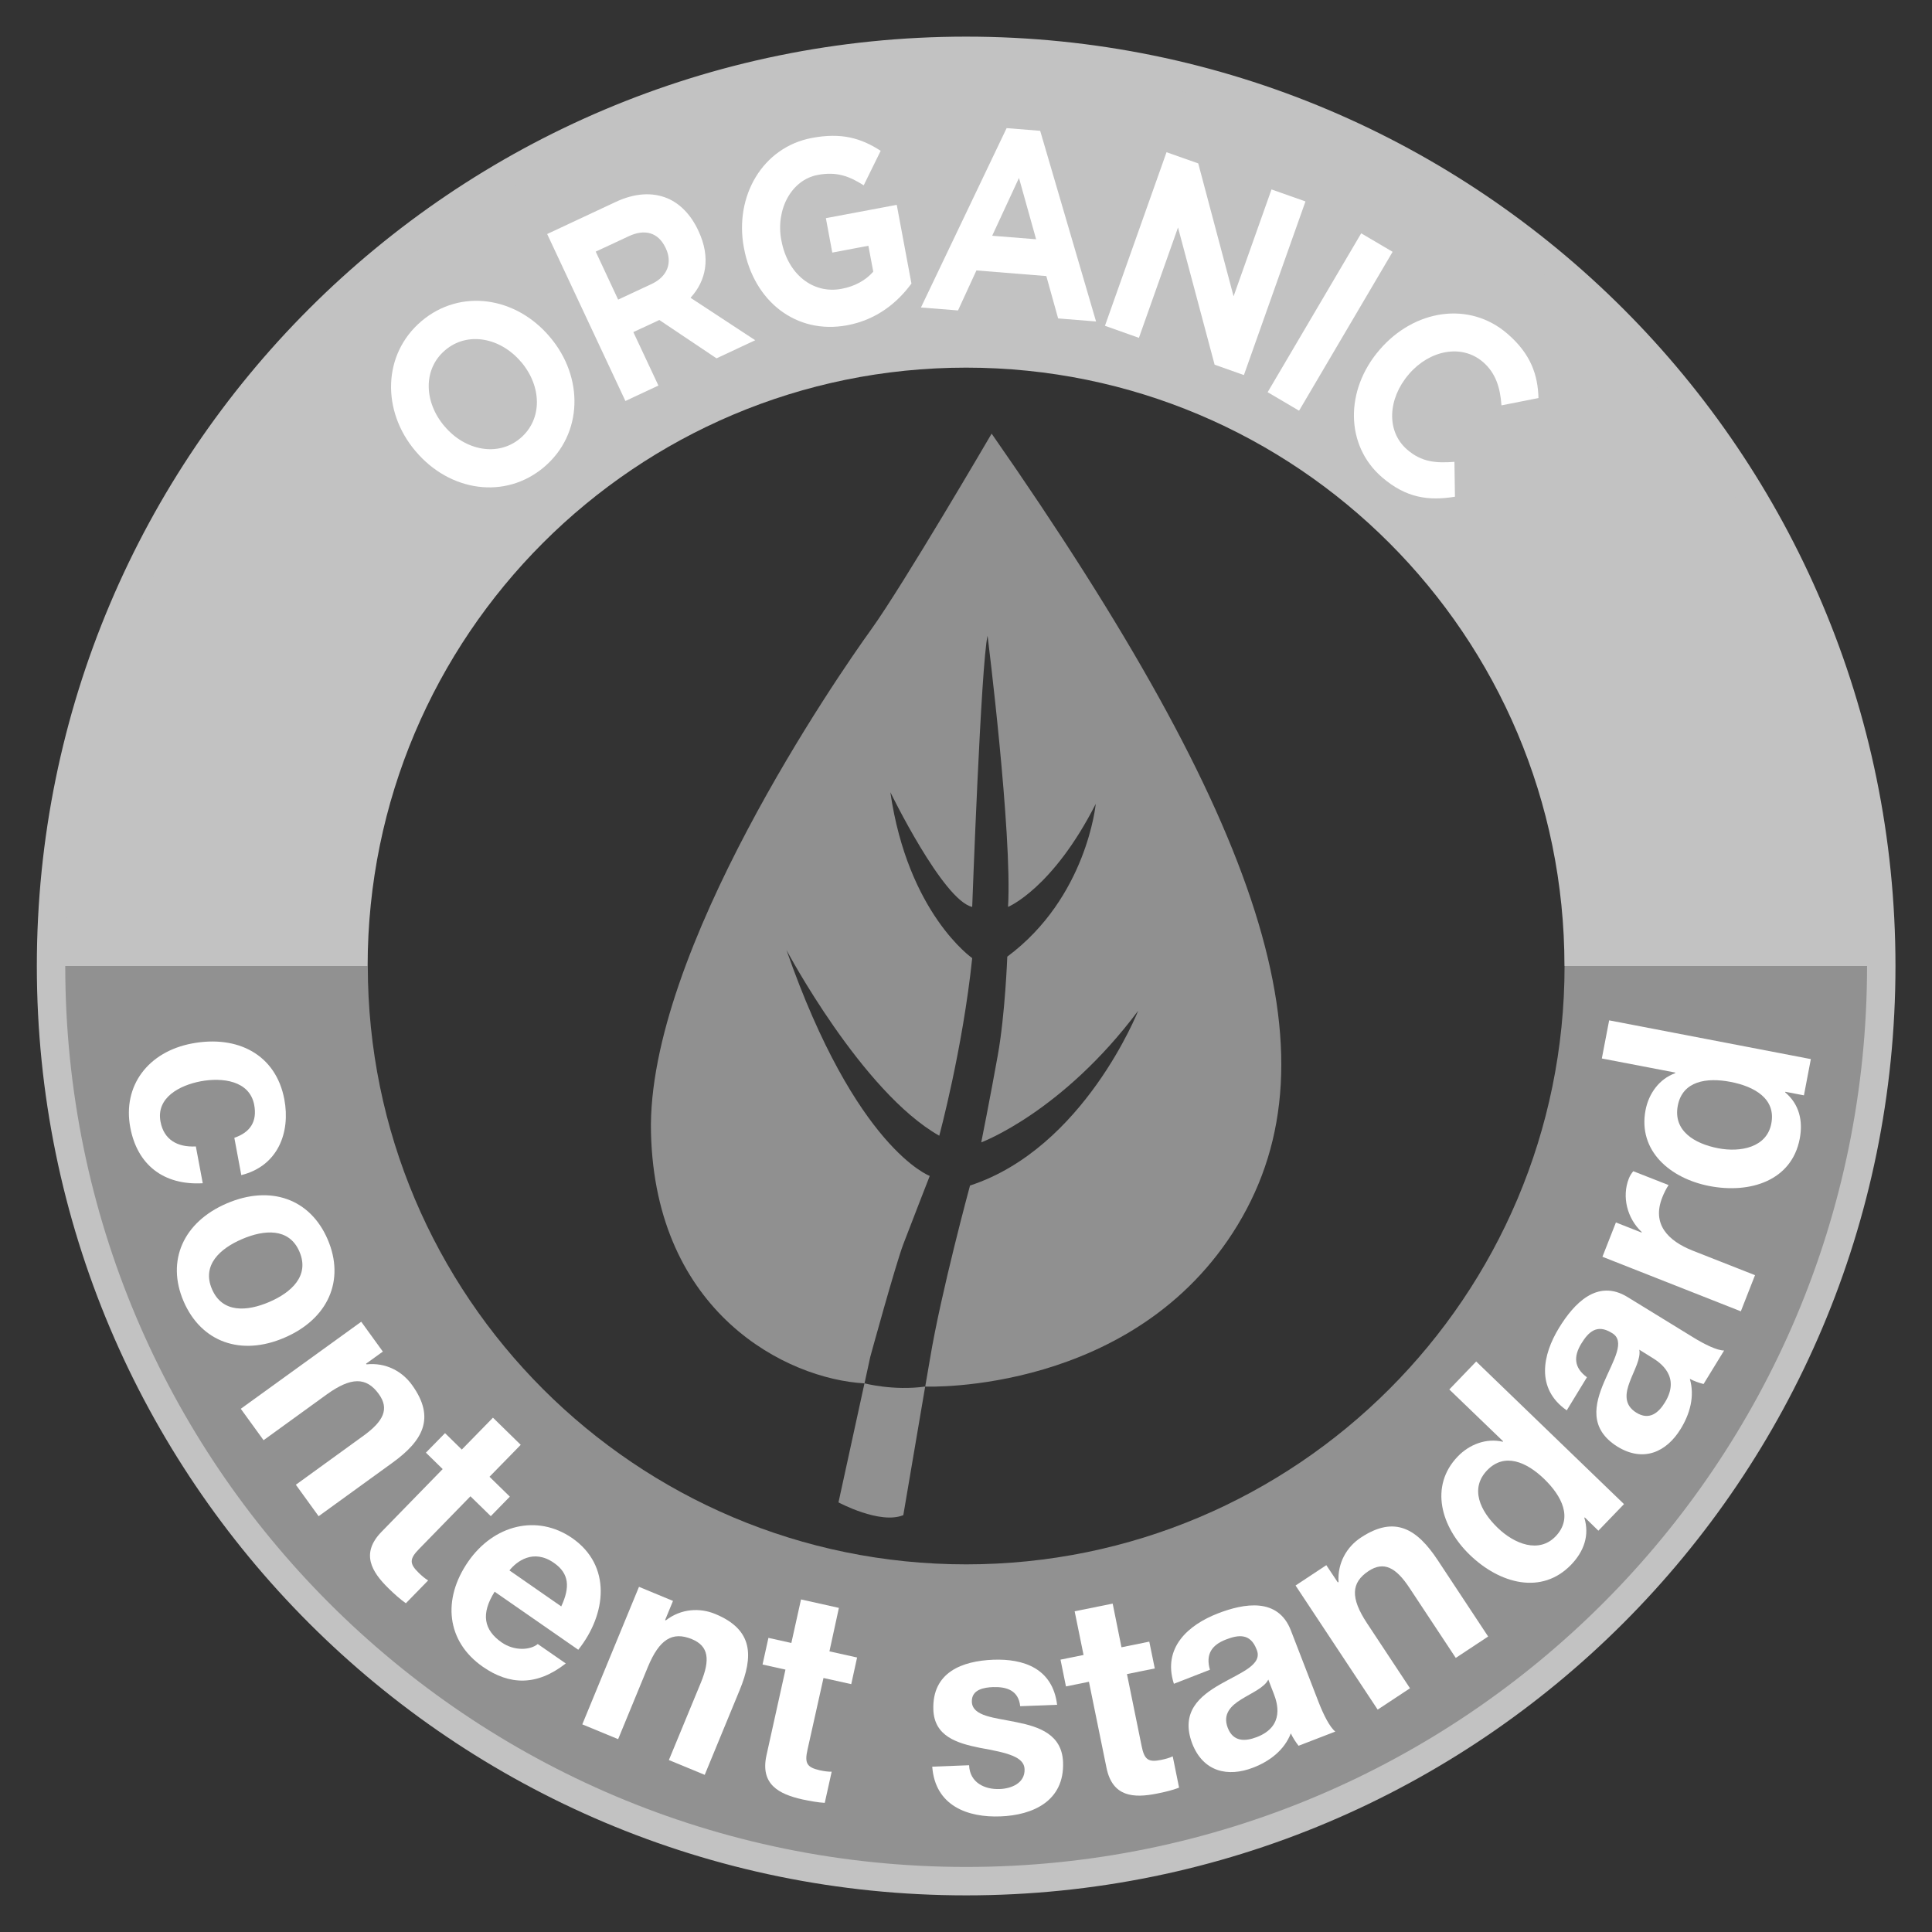 <svg width="38" height="38" viewBox="0 0 38 38" fill="none" xmlns="http://www.w3.org/2000/svg">
<rect x="0" y="0" width="38" height="38" fill="#333333" stroke="none"/>
<path d="M19.003 7.231C25.503 7.231 30.771 12.499 30.771 19H37C37 9.059 28.943 1 19.001 1C9.061 1 1.002 9.058 1.002 19H7.231C7.234 12.499 12.502 7.231 19.003 7.231Z" fill="#C2C2C2"/>
<path d="M19.003 30.769C12.503 30.769 7.234 25.501 7.234 19H1.004C1.004 28.941 9.061 37 19.003 37C28.943 37 37.002 28.942 37.002 19H30.773C30.772 25.501 25.503 30.769 19.003 30.769Z" fill="#919191"/>
<path d="M8.178 8.879L8.171 8.871C7.505 8.085 7.522 6.968 8.289 6.317C9.058 5.666 10.148 5.837 10.812 6.624L10.819 6.632C11.485 7.419 11.469 8.536 10.701 9.187C9.933 9.836 8.844 9.666 8.178 8.879ZM10.255 7.125L10.247 7.117C9.846 6.643 9.199 6.512 8.758 6.886C8.316 7.258 8.338 7.905 8.739 8.38L8.746 8.387C9.147 8.862 9.795 8.992 10.235 8.619C10.676 8.244 10.654 7.599 10.255 7.125Z" fill="white"/>
<path d="M10.762 4.603L12.112 3.971C12.487 3.796 12.833 3.777 13.129 3.901C13.379 4.008 13.588 4.223 13.734 4.533L13.738 4.543C13.987 5.073 13.885 5.526 13.582 5.857L14.854 6.692L14.093 7.048L12.968 6.294L12.457 6.532L12.95 7.583L12.301 7.887L10.762 4.603ZM12.816 5.586C13.133 5.437 13.226 5.164 13.097 4.887L13.092 4.877C12.947 4.567 12.679 4.499 12.363 4.648L11.717 4.949L12.158 5.893L12.816 5.586Z" fill="white"/>
<path d="M14.633 4.88L14.631 4.871C14.442 3.859 14.998 2.895 15.97 2.713C16.547 2.605 16.929 2.713 17.322 2.966L16.988 3.645C16.699 3.462 16.453 3.371 16.082 3.441C15.568 3.538 15.254 4.117 15.367 4.723L15.37 4.734C15.491 5.386 15.983 5.788 16.552 5.681C16.808 5.633 17.024 5.518 17.176 5.343L17.08 4.834L16.37 4.968L16.244 4.291L17.638 4.029L17.927 5.577C17.655 5.948 17.249 6.288 16.662 6.398C15.662 6.583 14.829 5.932 14.633 4.88Z" fill="white"/>
<path d="M19.799 2.52L20.459 2.573L21.558 6.323L20.812 6.263L20.58 5.43L19.205 5.319L18.843 6.106L18.114 6.048L19.799 2.52ZM20.379 4.706L20.042 3.5L19.515 4.637L20.379 4.706Z" fill="white"/>
<path d="M22.944 2.994L23.568 3.214L24.263 5.828L25.009 3.726L25.677 3.962L24.466 7.377L23.89 7.173L23.17 4.474L22.401 6.645L21.733 6.408L22.944 2.994Z" fill="white"/>
<path d="M26.773 4.589L27.391 4.953L25.551 8.078L24.933 7.714L26.773 4.589Z" fill="white"/>
<path d="M27.133 6.882L27.14 6.874C27.813 6.093 28.894 5.911 29.651 6.566C30.116 6.968 30.247 7.381 30.26 7.829L29.532 7.973C29.507 7.617 29.415 7.332 29.167 7.119C28.75 6.761 28.12 6.885 27.713 7.357L27.707 7.365C27.302 7.835 27.256 8.481 27.679 8.845C27.961 9.089 28.242 9.112 28.607 9.084L28.617 9.77C28.103 9.854 27.658 9.798 27.181 9.386C26.456 8.759 26.453 7.67 27.133 6.882Z" fill="white"/>
<path d="M4.609 22.379C4.928 22.27 5.06 22.054 5 21.732C4.909 21.251 4.368 21.189 3.946 21.268C3.528 21.348 3.068 21.592 3.157 22.062C3.223 22.416 3.488 22.568 3.852 22.549L3.988 23.273C3.208 23.316 2.7 22.903 2.563 22.179C2.407 21.355 2.915 20.686 3.776 20.524C4.669 20.355 5.427 20.738 5.593 21.625C5.714 22.27 5.471 22.933 4.746 23.113L4.609 22.379Z" fill="white"/>
<path d="M6.445 24.378C6.791 25.182 6.453 25.943 5.594 26.311C4.742 26.678 3.958 26.4 3.611 25.595C3.267 24.795 3.607 24.036 4.459 23.67C5.318 23.301 6.102 23.578 6.445 24.378ZM4.169 25.355C4.373 25.833 4.862 25.794 5.294 25.609C5.726 25.424 6.096 25.095 5.889 24.617C5.686 24.144 5.192 24.186 4.762 24.371C4.331 24.555 3.965 24.882 4.169 25.355Z" fill="white"/>
<path d="M7.105 25.997L7.53 26.584L7.2 26.822L7.209 26.835C7.594 26.795 7.913 26.976 8.102 27.238C8.578 27.895 8.308 28.343 7.722 28.768L6.267 29.822L5.819 29.203L7.155 28.235C7.544 27.952 7.662 27.709 7.449 27.417C7.206 27.082 6.906 27.081 6.425 27.428L5.184 28.327L4.736 27.709L7.105 25.997Z" fill="white"/>
<path d="M9.628 29.046L10.028 29.437L9.653 29.821L9.253 29.43L8.242 30.467C8.051 30.662 8.051 30.756 8.235 30.935C8.297 30.996 8.359 31.048 8.421 31.085L7.983 31.534C7.875 31.459 7.751 31.348 7.643 31.242C7.305 30.912 7.093 30.553 7.502 30.131L8.707 28.895L8.377 28.572L8.753 28.188L9.083 28.511L9.696 27.884L10.242 28.418L9.628 29.046Z" fill="white"/>
<path d="M9.729 31.307C9.455 31.742 9.515 32.059 9.867 32.304C10.118 32.479 10.434 32.456 10.577 32.336L11.128 32.718C10.555 33.168 10.017 33.144 9.499 32.785C8.78 32.286 8.694 31.456 9.21 30.713C9.709 29.994 10.561 29.774 11.255 30.253C12.031 30.793 11.934 31.744 11.374 32.449L9.729 31.307ZM11.039 31.596C11.213 31.221 11.199 30.95 10.894 30.739C10.488 30.456 10.161 30.712 10.02 30.888L11.039 31.596Z" fill="white"/>
<path d="M12.568 31.211L13.237 31.488L13.082 31.864L13.096 31.87C13.402 31.635 13.769 31.621 14.068 31.745C14.817 32.054 14.823 32.575 14.547 33.245L13.861 34.909L13.156 34.618L13.787 33.091C13.969 32.647 13.942 32.378 13.609 32.24C13.226 32.083 12.969 32.24 12.742 32.789L12.158 34.207L11.453 33.916L12.568 31.211Z" fill="white"/>
<path d="M16.314 32.48L16.858 32.601L16.743 33.125L16.197 33.004L15.882 34.417C15.823 34.682 15.871 34.761 16.123 34.819C16.208 34.837 16.287 34.849 16.358 34.847L16.222 35.46C16.09 35.453 15.928 35.423 15.781 35.392C15.319 35.288 14.949 35.096 15.076 34.523L15.449 32.839L14.998 32.739L15.114 32.215L15.565 32.315L15.755 31.459L16.5 31.625L16.314 32.48Z" fill="white"/>
<path d="M19.061 34.72C19.074 35.064 19.371 35.201 19.666 35.188C19.882 35.18 20.163 35.078 20.152 34.796C20.142 34.553 19.817 34.475 19.269 34.377C18.82 34.286 18.379 34.151 18.358 33.631C18.33 32.885 18.934 32.669 19.531 32.645C20.133 32.621 20.704 32.815 20.792 33.531L20.066 33.559C20.033 33.25 19.804 33.174 19.53 33.183C19.358 33.19 19.107 33.228 19.115 33.472C19.126 33.761 19.563 33.783 19.996 33.874C20.446 33.964 20.887 34.117 20.909 34.659C20.938 35.429 20.309 35.702 19.68 35.726C19.036 35.752 18.393 35.521 18.336 34.748L19.061 34.72Z" fill="white"/>
<path d="M22.058 32.4L22.605 32.289L22.713 32.816L22.166 32.927L22.455 34.346C22.509 34.612 22.586 34.666 22.839 34.615C22.923 34.597 23.001 34.577 23.066 34.545L23.191 35.161C23.069 35.209 22.907 35.248 22.759 35.277C22.296 35.37 21.88 35.345 21.763 34.769L21.418 33.078L20.966 33.17L20.859 32.643L21.312 32.551L21.137 31.692L21.885 31.541L22.058 32.4Z" fill="white"/>
<path d="M23.089 33.118C22.86 32.407 23.373 31.959 23.954 31.734C24.47 31.534 25.138 31.415 25.39 32.069L25.938 33.486C26.035 33.734 26.156 33.972 26.264 34.058L25.541 34.337C25.484 34.263 25.429 34.18 25.389 34.093C25.259 34.428 24.968 34.644 24.648 34.767C24.152 34.959 23.667 34.852 23.449 34.293C22.981 33.05 24.981 33.039 24.714 32.439C24.592 32.123 24.36 32.151 24.111 32.248C23.835 32.355 23.709 32.537 23.798 32.842L23.089 33.118ZM24.946 33.035C24.868 33.193 24.621 33.296 24.416 33.423C24.211 33.55 24.043 33.712 24.149 33.986C24.256 34.261 24.489 34.255 24.721 34.166C25.278 33.95 25.119 33.483 25.054 33.315L24.946 33.035Z" fill="white"/>
<path d="M25.482 31.185L26.087 30.785L26.313 31.124L26.327 31.116C26.305 30.731 26.497 30.419 26.767 30.242C27.443 29.794 27.879 30.083 28.278 30.686L29.27 32.188L28.633 32.609L27.722 31.231C27.457 30.829 27.217 30.702 26.917 30.901C26.573 31.129 26.559 31.429 26.887 31.926L27.733 33.206L27.097 33.626L25.482 31.185Z" fill="white"/>
<path d="M31.17 29.845L31.162 29.853C31.267 30.2 31.153 30.515 30.903 30.775C30.322 31.378 29.497 31.149 28.911 30.584C28.345 30.038 28.108 29.233 28.673 28.646C28.9 28.411 29.23 28.281 29.557 28.357L29.565 28.349L28.506 27.329L29.035 26.779L31.942 29.584L31.438 30.107L31.17 29.845ZM29.251 28.918C28.905 29.278 29.114 29.719 29.456 30.049C29.786 30.369 30.27 30.559 30.597 30.218C30.943 29.857 30.718 29.424 30.372 29.089C30.03 28.759 29.594 28.562 29.251 28.918Z" fill="white"/>
<path d="M30.816 27.74C30.203 27.313 30.34 26.646 30.665 26.116C30.954 25.644 31.414 25.144 32.011 25.511L33.306 26.306C33.533 26.446 33.773 26.562 33.911 26.563L33.507 27.222C33.414 27.198 33.322 27.165 33.237 27.121C33.337 27.465 33.237 27.813 33.056 28.106C32.778 28.56 32.325 28.767 31.814 28.454C30.687 27.749 32.272 26.529 31.697 26.214C31.408 26.036 31.241 26.2 31.102 26.428C30.948 26.681 30.957 26.901 31.213 27.089L30.816 27.74ZM32.243 26.547C32.276 26.719 32.141 26.951 32.056 27.176C31.97 27.402 31.935 27.632 32.186 27.786C32.437 27.94 32.619 27.794 32.748 27.582C33.059 27.075 32.651 26.798 32.497 26.705L32.243 26.547Z" fill="white"/>
<path d="M31.518 24.719L31.783 24.044L32.288 24.243L32.291 24.233C32.002 23.963 31.897 23.535 32.037 23.181C32.059 23.125 32.089 23.079 32.124 23.036L32.819 23.309C32.778 23.368 32.726 23.47 32.694 23.554C32.487 24.079 32.808 24.406 33.292 24.598L34.519 25.081L34.24 25.792L31.518 24.719Z" fill="white"/>
<path d="M35.115 21.474L35.112 21.485C35.39 21.719 35.466 22.046 35.398 22.4C35.239 23.224 34.423 23.482 33.623 23.328C32.85 23.179 32.212 22.635 32.366 21.833C32.428 21.511 32.633 21.222 32.949 21.108L32.95 21.096L31.506 20.819L31.65 20.069L35.617 20.831L35.481 21.544L35.115 21.474ZM33 21.747C32.906 22.238 33.323 22.493 33.79 22.584C34.239 22.671 34.75 22.566 34.839 22.101C34.935 21.611 34.508 21.369 34.036 21.279C33.568 21.189 33.093 21.26 33 21.747Z" fill="white"/>
<path d="M19.003 37C28.944 37 37.002 28.941 37.002 19C37.002 9.059 28.944 1 19.003 1C9.062 1 1.004 9.059 1.004 19C1.004 28.941 9.062 37 19.003 37Z" stroke="#C2C2C2" stroke-width="0.559" stroke-miterlimit="10"/>
<path d="M17.005 27.209H17.003L16.492 29.55C16.492 29.55 17.308 29.99 17.767 29.801L18.197 27.272H18.195C17.572 27.359 17.005 27.209 17.005 27.209Z" fill="#909090"/>
<path d="M19.504 8.529C19.504 8.529 17.758 11.518 17.131 12.387C16.504 13.255 12.72 18.721 12.804 22.275C12.888 25.828 15.477 27.125 17.004 27.209L17.117 26.688C17.117 26.688 17.611 24.883 17.769 24.466C17.928 24.048 18.287 23.129 18.287 23.129C18.287 23.129 16.834 22.597 15.469 18.686C15.469 18.686 16.95 21.475 18.474 22.338C18.474 22.338 18.934 20.642 19.122 18.845C19.122 18.845 17.857 17.967 17.512 15.581C17.512 15.581 18.547 17.709 19.122 17.838C19.122 17.838 19.295 13.065 19.424 12.504C19.424 12.504 19.912 16.387 19.827 17.838C19.827 17.838 20.704 17.479 21.552 15.811C21.552 15.811 21.379 17.651 19.812 18.816C19.812 18.816 19.77 19.953 19.625 20.757C19.481 21.562 19.3 22.469 19.3 22.469C19.3 22.469 20.89 21.88 22.386 19.881C22.386 19.881 21.322 22.584 19.079 23.318C19.079 23.318 18.508 25.42 18.292 26.726L18.198 27.272C18.233 27.274 22.324 27.425 24.343 24.094C26.371 20.748 24.825 16.163 19.504 8.529Z" fill="#909090"/>
</svg>

